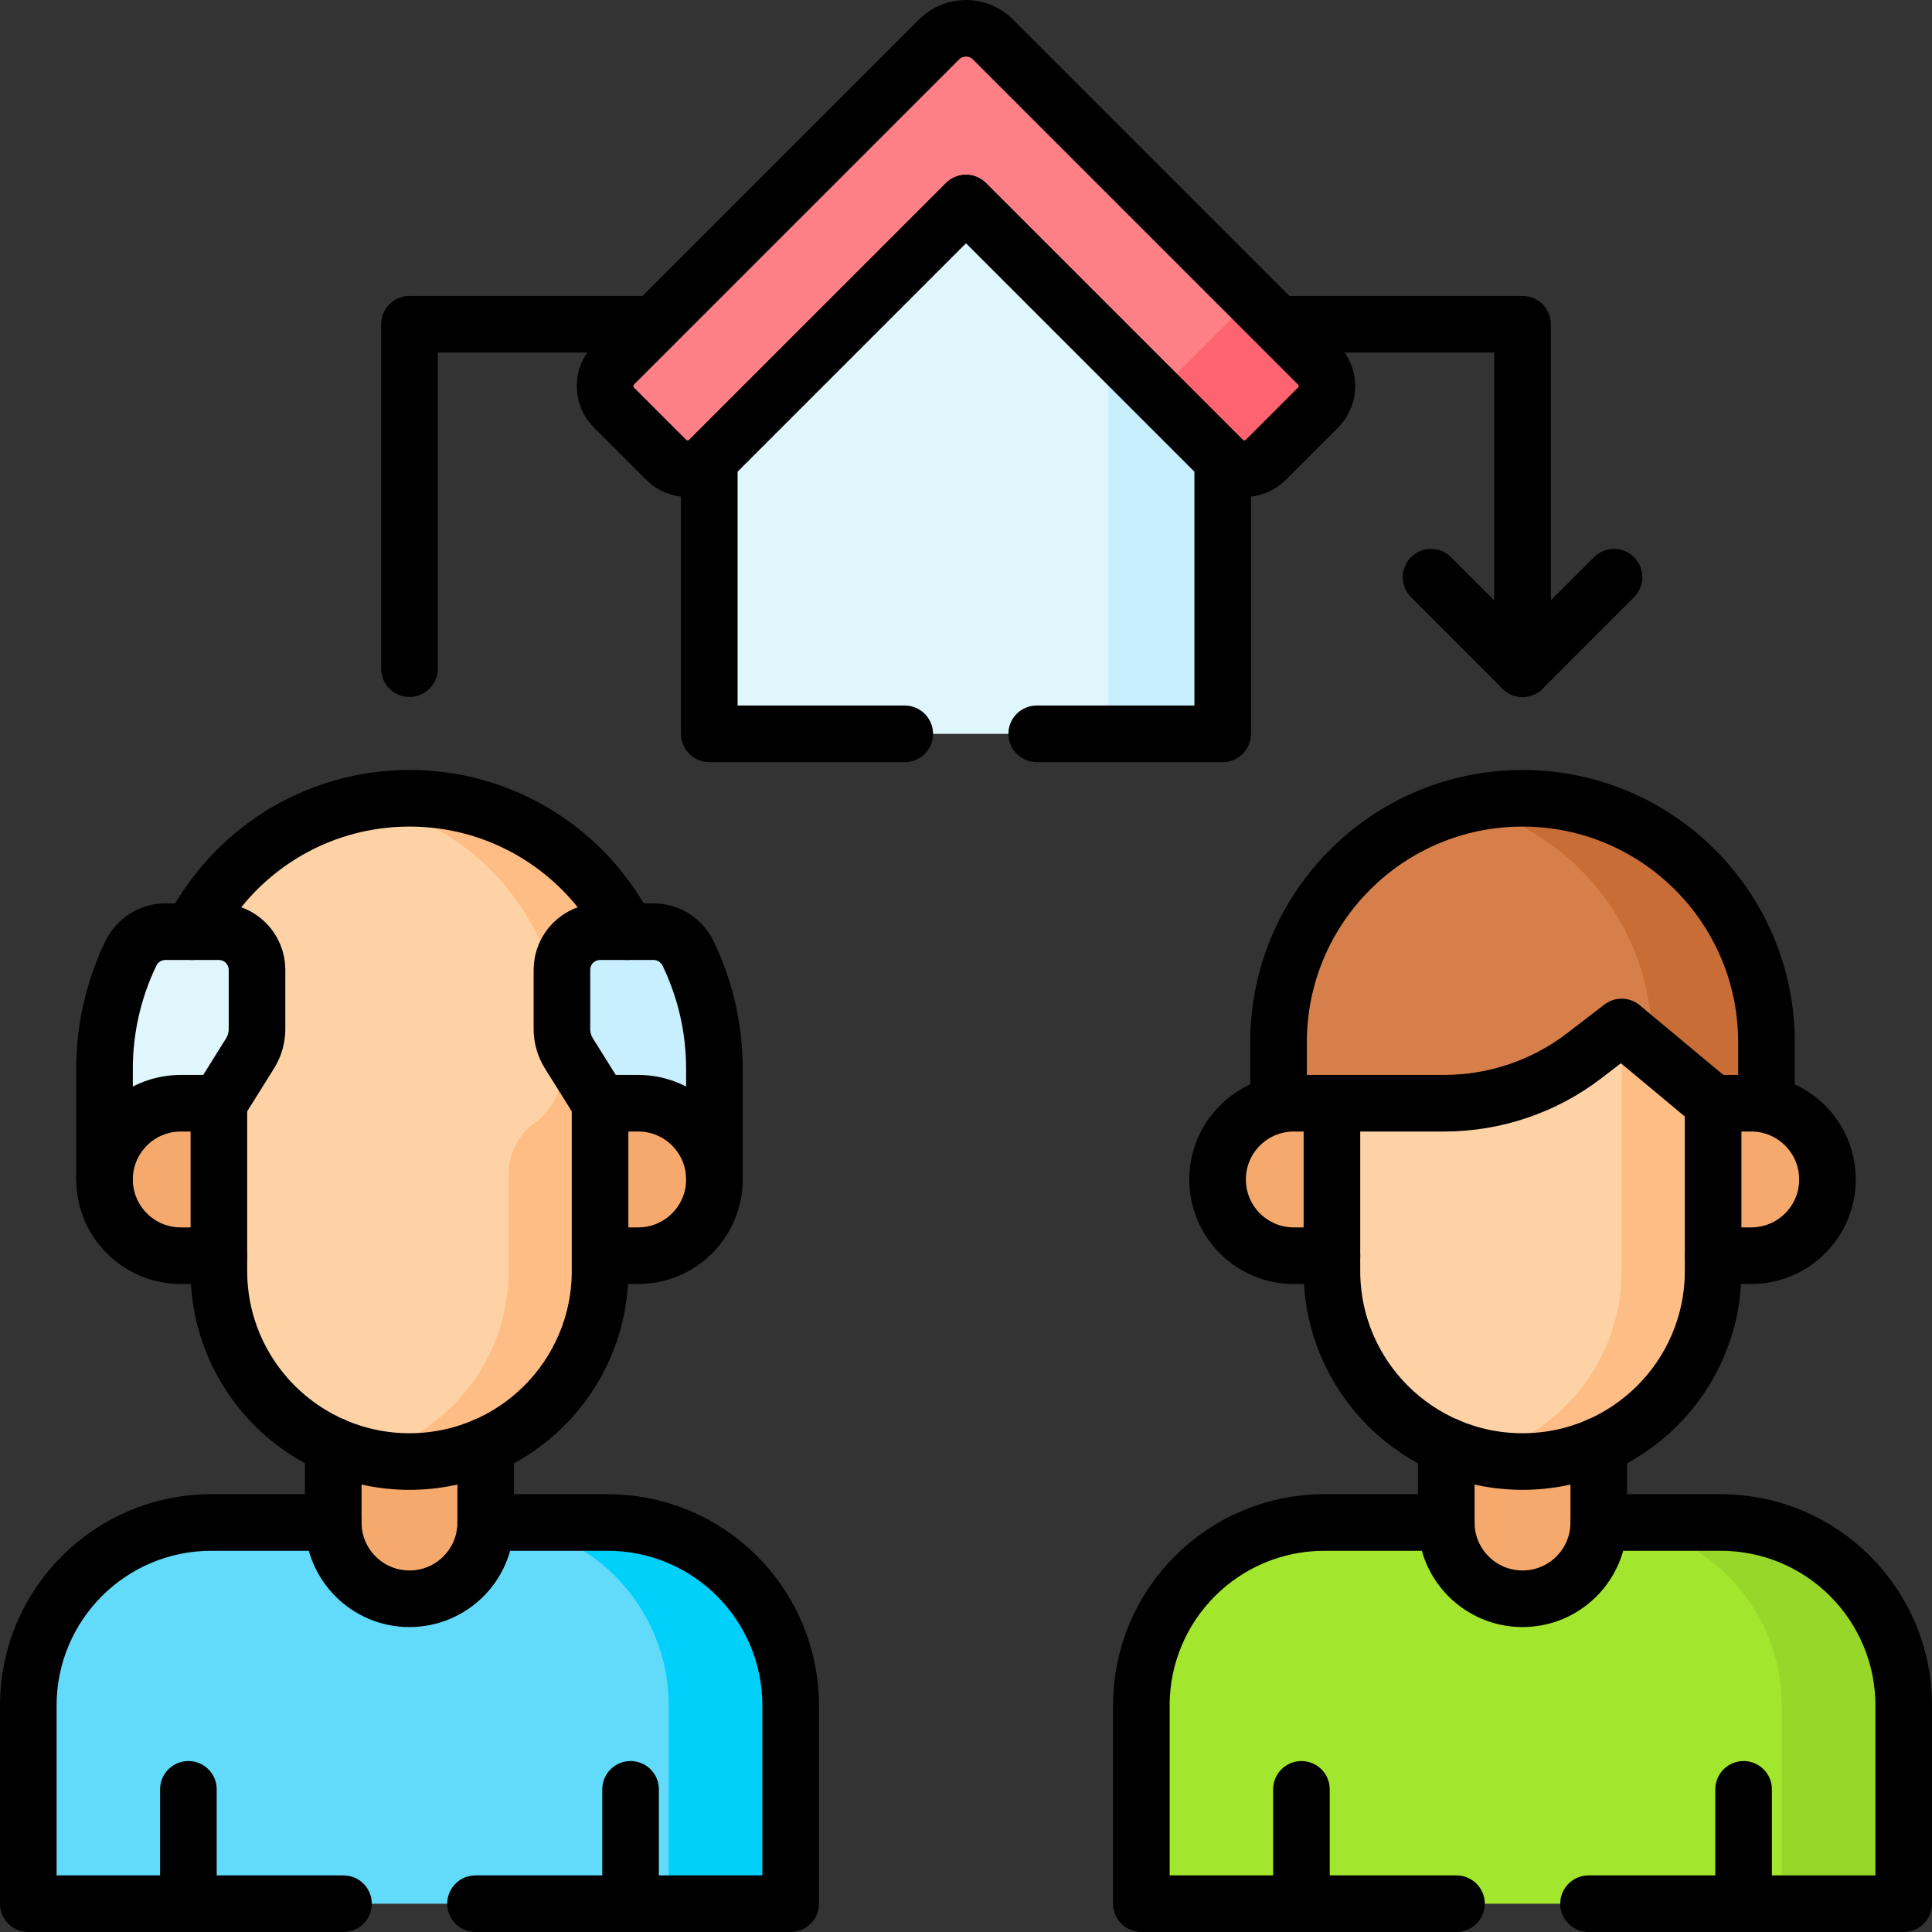 <?xml version="1.0" encoding="UTF-8"?>
<svg xmlns="http://www.w3.org/2000/svg" xmlns:xlink="http://www.w3.org/1999/xlink" version="1.1" id="Capa_1" x="0px" y="0px" viewBox="0 0 512 512" style="enable-background:new 0 0 512 512;" xml:space="preserve" width="512" height="512">
<rect x="0" y="0" width="512" height="512" fill="#333333" stroke="none"/>
<g>
	<g>
		<g>
			<g>
				<path style="fill:#A2E62E;" d="M302.467,451.972V504.5H504.5v-52.528c0-26.779-21.709-48.488-48.488-48.488H350.955&#10;&#9;&#9;&#9;&#9;&#9;C324.176,403.484,302.467,425.192,302.467,451.972z"/>
				<path style="fill:#97D729;" d="M456.012,403.484h-32.325c26.779,0,48.488,21.709,48.488,48.488V504.5H504.5v-52.528&#10;&#9;&#9;&#9;&#9;&#9;C504.5,425.192,482.791,403.484,456.012,403.484z"/>
				<path style="fill:#F6A96C;" d="M423.687,403.484v-36.366H383.28v36.366c0,11.158,9.045,20.203,20.203,20.203h0&#10;&#9;&#9;&#9;&#9;&#9;C414.642,423.687,423.687,414.642,423.687,403.484z"/>
				<path style="fill:#FED2A4;" d="M403.484,387.321L403.484,387.321c-27.895,0-50.508-22.613-50.508-50.508v-48.488&#10;&#9;&#9;&#9;&#9;&#9;c0-27.895,22.613-50.508,50.508-50.508h0c27.895,0,50.508,22.613,50.508,50.508v48.488&#10;&#9;&#9;&#9;&#9;&#9;C453.992,364.708,431.379,387.321,403.484,387.321z"/>
				<path style="fill:#FFBD86;" d="M453.992,336.813v-48.488c0-18.275-9.706-34.281-24.244-43.148v91.636&#10;&#9;&#9;&#9;&#9;&#9;c0,23.715-16.348,43.603-38.386,49.034l0,0c3.884,0.957,7.942,1.475,12.122,1.475h0&#10;&#9;&#9;&#9;&#9;&#9;C431.379,387.321,453.992,364.708,453.992,336.813z"/>
				<path style="fill:#D77F4A;" d="M468.134,312.569l-14.142-20.203l-24.244-20.203l-9.807,7.544&#10;&#9;&#9;&#9;&#9;&#9;c-10.671,8.209-23.757,12.659-37.22,12.659h-29.745l-14.142,20.203v-36.366c0-35.705,28.945-64.65,64.65-64.65h0&#10;&#9;&#9;&#9;&#9;&#9;c35.705,0,64.65,28.945,64.65,64.65V312.569z"/>
				<path style="fill:#C86D36;" d="M403.484,211.553L403.484,211.553c-5.221,0-10.29,0.635-15.152,1.804&#10;&#9;&#9;&#9;&#9;&#9;c28.392,6.822,49.498,32.362,49.498,62.847v2.694l16.163,13.469l14.142,20.203v-36.366&#10;&#9;&#9;&#9;&#9;&#9;C468.134,240.498,439.189,211.553,403.484,211.553z"/>
				<path style="fill:#F6A96C;" d="M464.094,332.772h-10.102v-40.406h10.102c11.158,0,20.203,9.045,20.203,20.203v0&#10;&#9;&#9;&#9;&#9;&#9;C484.297,323.727,475.251,332.772,464.094,332.772z"/>
				<path style="fill:#F6A96C;" d="M342.874,332.772h10.102v-40.406h-10.102c-11.158,0-20.203,9.045-20.203,20.203v0&#10;&#9;&#9;&#9;&#9;&#9;C322.671,323.727,331.716,332.772,342.874,332.772z"/>
			</g>
			<g>
				<path style="fill:#62DBFB;" d="M7.5,451.972V504.5h202.033v-52.528c0-26.779-21.709-48.488-48.488-48.488H55.988&#10;&#9;&#9;&#9;&#9;&#9;C29.209,403.484,7.5,425.192,7.5,451.972z"/>
				<path style="fill:#01D0FB;" d="M161.045,403.484H128.72c26.779,0,48.488,21.709,48.488,48.488V504.5h32.325v-52.528&#10;&#9;&#9;&#9;&#9;&#9;C209.533,425.192,187.824,403.484,161.045,403.484z"/>
				<path style="fill:#F6A96C;" d="M128.72,403.484v-36.366H88.313v36.366c0,11.158,9.045,20.203,20.203,20.203h0&#10;&#9;&#9;&#9;&#9;&#9;C119.674,423.687,128.72,414.642,128.72,403.484z"/>
				<path style="fill:#FED2A4;" d="M108.516,211.553L108.516,211.553c-35.706,0-64.65,28.945-64.65,64.65v36.366l14.142-20.203&#10;&#9;&#9;&#9;&#9;&#9;v44.447c0,27.895,22.613,50.508,50.508,50.508h0c27.895,0,50.508-22.613,50.508-50.508v-44.447l14.142,20.203v-36.366&#10;&#9;&#9;&#9;&#9;&#9;C173.167,240.498,144.222,211.553,108.516,211.553z"/>
				<path style="fill:#FFBD86;" d="M108.516,211.553L108.516,211.553c-4.145,0-8.194,0.406-12.122,1.151&#10;&#9;&#9;&#9;&#9;&#9;c29.909,5.676,52.528,31.939,52.528,63.499v7.473c0,5.453-2.634,10.571-7.071,13.741h0c-4.438,3.17-7.071,8.287-7.071,13.741&#10;&#9;&#9;&#9;&#9;&#9;v25.656c0,23.715-16.348,43.603-38.386,49.034c3.884,0.957,7.942,1.475,12.122,1.475h0c27.895,0,50.508-22.613,50.508-50.508&#10;&#9;&#9;&#9;&#9;&#9;v-44.447l14.142,20.203v-36.366C173.167,240.498,144.222,211.553,108.516,211.553z"/>
				<path style="fill:#C8EFFE;" d="M148.923,257.01v15.717c0,2.272,0.638,4.498,1.843,6.425l8.259,13.215l14.142,20.203h16.163&#10;&#9;&#9;&#9;&#9;&#9;v-29.295c0-10.942-2.502-21.308-6.959-30.564c-1.698-3.527-5.231-5.802-9.146-5.802h-14.2&#10;&#9;&#9;&#9;&#9;&#9;C153.445,246.909,148.923,251.431,148.923,257.01z"/>
				<path style="fill:#DFF6FD;" d="M68.11,257.01v15.717c0,2.272-0.638,4.498-1.843,6.425l-8.259,13.215l-14.142,20.203H27.703&#10;&#9;&#9;&#9;&#9;&#9;v-29.295c0-10.942,2.502-21.308,6.959-30.564c1.698-3.527,5.231-5.802,9.146-5.802h14.2&#10;&#9;&#9;&#9;&#9;&#9;C63.587,246.909,68.11,251.431,68.11,257.01z"/>
				<path style="fill:#F6A96C;" d="M169.126,332.772h-10.102v-40.406h10.102c11.158,0,20.203,9.045,20.203,20.203v0&#10;&#9;&#9;&#9;&#9;&#9;C189.329,323.727,180.284,332.772,169.126,332.772z"/>
				<path style="fill:#F6A96C;" d="M47.906,332.772h10.102v-40.406H47.906c-11.158,0-20.203,9.045-20.203,20.203v0&#10;&#9;&#9;&#9;&#9;&#9;C27.703,323.727,36.749,332.772,47.906,332.772z"/>
			</g>
		</g>
		<path style="fill:#FD8087;" d="M256,53.824l-68.028,68.028c-3.156,3.156-8.273,3.156-11.429,0l-13.825-13.825&#10;&#9;&#9;&#9;c-3.156-3.156-3.156-8.273,0-11.429l86.139-86.139c3.945-3.945,10.341-3.945,14.286,0l86.139,86.139&#10;&#9;&#9;&#9;c3.156,3.156,3.156,8.273,0,11.429l-13.825,13.825c-3.156,3.156-8.273,3.156-11.429,0L256,53.824z"/>
		<path style="fill:#FE646F;" d="M349.282,96.597l-23.229-23.229c3.156,3.156,3.156,8.273,0,11.429l-13.825,13.825&#10;&#9;&#9;&#9;c-3.156,3.156-8.273,3.156-11.429,0c10.447,10.447,23.229,23.229,23.229,23.229c3.156,3.156,8.273,3.156,11.429,0l13.825-13.825&#10;&#9;&#9;&#9;C352.437,104.87,352.437,99.753,349.282,96.597z"/>
		<polygon style="fill:#DFF6FD;" points="324.028,194.474 324.028,121.851 256,53.824 187.972,121.851 187.972,194.474 &#9;&#9;"/>
		<path style="fill:#C8EFFE;" d="M293.723,91.547v102.928h30.305v-72.623C324.028,121.851,308.695,106.519,293.723,91.547z"/>
	</g>
	<path style="fill:none;stroke:#000000;stroke-width:15;stroke-linecap:round;stroke-linejoin:round;stroke-miterlimit:10;" d="&#10;&#9;&#9;M383.28,403.48h-32.32c-26.78,0-48.49,21.71-48.49,48.49v52.53h83.51"/>
	<path style="fill:none;stroke:#000000;stroke-width:15;stroke-linecap:round;stroke-linejoin:round;stroke-miterlimit:10;" d="&#10;&#9;&#9;M423.69,403.48h32.32c26.78,0,48.49,21.71,48.49,48.49v52.53h-83.52"/>
	<path style="fill:none;stroke:#000000;stroke-width:15;stroke-linecap:round;stroke-linejoin:round;stroke-miterlimit:10;" d="&#10;&#9;&#9;M423.687,383.109v20.375c0,11.162-9.041,20.203-20.203,20.203s-20.203-9.041-20.203-20.203v-20.375"/>
	
		<line style="fill:none;stroke:#000000;stroke-width:15;stroke-linecap:round;stroke-linejoin:round;stroke-miterlimit:10;" x1="462.073" y1="504.5" x2="462.073" y2="474.195"/>
	
		<line style="fill:none;stroke:#000000;stroke-width:15;stroke-linecap:round;stroke-linejoin:round;stroke-miterlimit:10;" x1="344.894" y1="504.5" x2="344.894" y2="474.195"/>
	<path style="fill:none;stroke:#000000;stroke-width:15;stroke-linecap:round;stroke-linejoin:round;stroke-miterlimit:10;" d="&#10;&#9;&#9;M338.833,292.366v-16.163c0-35.705,28.945-64.65,64.65-64.65h0c35.705,0,64.65,28.945,64.65,64.65v16.163"/>
	<path style="fill:none;stroke:#000000;stroke-width:15;stroke-linecap:round;stroke-linejoin:round;stroke-miterlimit:10;" d="&#10;&#9;&#9;M453.992,292.366l-24.244-20.203l-9.807,7.544c-10.671,8.209-23.757,12.659-37.22,12.659h-29.745"/>
	<path style="fill:none;stroke:#000000;stroke-width:15;stroke-linecap:round;stroke-linejoin:round;stroke-miterlimit:10;" d="&#10;&#9;&#9;M453.992,292.366h10.102c11.158,0,20.203,9.045,20.203,20.203v0c0,11.158-9.045,20.203-20.203,20.203h-10.102"/>
	<path style="fill:none;stroke:#000000;stroke-width:15;stroke-linecap:round;stroke-linejoin:round;stroke-miterlimit:10;" d="&#10;&#9;&#9;M352.976,292.366h-10.102c-11.158,0-20.203,9.045-20.203,20.203v0c0,11.158,9.045,20.203,20.203,20.203h10.102"/>
	<path style="fill:none;stroke:#000000;stroke-width:15;stroke-linecap:round;stroke-linejoin:round;stroke-miterlimit:10;" d="&#10;&#9;&#9;M453.992,292.366v44.447c0,27.891-22.618,50.508-50.508,50.508s-50.508-22.618-50.508-50.508v-44.447"/>
	<path style="fill:none;stroke:#000000;stroke-width:15;stroke-linecap:round;stroke-linejoin:round;stroke-miterlimit:10;" d="&#10;&#9;&#9;M88.31,403.48H55.99c-26.78,0-48.49,21.71-48.49,48.49v52.53h83.52"/>
	<path style="fill:none;stroke:#000000;stroke-width:15;stroke-linecap:round;stroke-linejoin:round;stroke-miterlimit:10;" d="&#10;&#9;&#9;M128.72,403.48h32.32c26.78,0,48.49,21.71,48.49,48.49v52.53h-83.51"/>
	<path style="fill:none;stroke:#000000;stroke-width:15;stroke-linecap:round;stroke-linejoin:round;stroke-miterlimit:10;" d="&#10;&#9;&#9;M128.72,383.109v20.375c0,11.162-9.041,20.203-20.203,20.203s-20.203-9.041-20.203-20.203v-20.375"/>
	
		<line style="fill:none;stroke:#000000;stroke-width:15;stroke-linecap:round;stroke-linejoin:round;stroke-miterlimit:10;" x1="167.106" y1="504.5" x2="167.106" y2="474.195"/>
	
		<line style="fill:none;stroke:#000000;stroke-width:15;stroke-linecap:round;stroke-linejoin:round;stroke-miterlimit:10;" x1="49.927" y1="504.5" x2="49.927" y2="474.195"/>
	<path style="fill:none;stroke:#000000;stroke-width:15;stroke-linecap:round;stroke-linejoin:round;stroke-miterlimit:10;" d="&#10;&#9;&#9;M50.866,246.909c10.688-20.981,32.487-35.356,57.65-35.356c17.86,0,34.022,7.233,45.72,18.93&#10;&#9;&#9;c4.788,4.788,8.829,10.324,11.93,16.425"/>
	<path style="fill:none;stroke:#000000;stroke-width:15;stroke-linecap:round;stroke-linejoin:round;stroke-miterlimit:10;" d="&#10;&#9;&#9;M189.329,312.569v-29.295c0-10.94-2.505-21.304-6.96-30.568c-1.697-3.525-5.233-5.798-9.142-5.798h-14.203&#10;&#9;&#9;c-5.576,0-10.102,4.526-10.102,10.102v15.718c0,2.273,0.636,4.495,1.839,6.425l8.263,13.213"/>
	<path style="fill:none;stroke:#000000;stroke-width:15;stroke-linecap:round;stroke-linejoin:round;stroke-miterlimit:10;" d="&#10;&#9;&#9;M58.008,292.366l8.263-13.213c1.202-1.929,1.839-4.152,1.839-6.425V257.01c0-5.576-4.526-10.102-10.102-10.102H43.805&#10;&#9;&#9;c-3.909,0-7.445,2.273-9.142,5.798c-4.455,9.263-6.96,19.627-6.96,30.568v29.295"/>
	<path style="fill:none;stroke:#000000;stroke-width:15;stroke-linecap:round;stroke-linejoin:round;stroke-miterlimit:10;" d="&#10;&#9;&#9;M159.024,292.366h10.102c11.158,0,20.203,9.045,20.203,20.203v0c0,11.158-9.045,20.203-20.203,20.203h-10.102"/>
	<path style="fill:none;stroke:#000000;stroke-width:15;stroke-linecap:round;stroke-linejoin:round;stroke-miterlimit:10;" d="&#10;&#9;&#9;M58.008,292.366H47.907c-11.158,0-20.203,9.045-20.203,20.203v0c0,11.158,9.045,20.203,20.203,20.203h10.102"/>
	<path style="fill:none;stroke:#000000;stroke-width:15;stroke-linecap:round;stroke-linejoin:round;stroke-miterlimit:10;" d="&#10;&#9;&#9;M159.024,292.366v44.447c0,27.891-22.618,50.508-50.508,50.508s-50.508-22.618-50.508-50.508v-44.447"/>
	
		<polyline style="fill:none;stroke:#000000;stroke-width:15;stroke-linecap:round;stroke-linejoin:round;stroke-miterlimit:10;" points="&#10;&#9;&#9;403.484,177.207 403.484,85.924 338.833,85.924 &#9;"/>
	
		<polyline style="fill:none;stroke:#000000;stroke-width:15;stroke-linecap:round;stroke-linejoin:round;stroke-miterlimit:10;" points="&#10;&#9;&#9;108.516,177.207 108.516,85.924 173.167,85.924 &#9;"/>
	
		<polyline style="fill:none;stroke:#000000;stroke-width:15;stroke-linecap:round;stroke-linejoin:round;stroke-miterlimit:10;" points="&#10;&#9;&#9;427.728,152.963 403.484,177.207 379.24,152.963 &#9;"/>
	<path style="fill:none;stroke:#000000;stroke-width:15;stroke-linecap:round;stroke-linejoin:round;stroke-miterlimit:10;" d="&#10;&#9;&#9;M256,53.824l-68.028,68.028c-3.156,3.156-8.273,3.156-11.429,0l-13.825-13.825c-3.156-3.156-3.156-8.273,0-11.429l86.139-86.139&#10;&#9;&#9;c3.945-3.945,10.341-3.945,14.286,0l86.139,86.139c3.156,3.156,3.156,8.273,0,11.429l-13.825,13.825&#10;&#9;&#9;c-3.156,3.156-8.273,3.156-11.429,0L256,53.824z"/>
	
		<polyline style="fill:none;stroke:#000000;stroke-width:15;stroke-linecap:round;stroke-linejoin:round;stroke-miterlimit:10;" points="&#10;&#9;&#9;274.74,194.47 324.03,194.47 324.03,121.85 256,53.82 187.97,121.85 187.97,194.47 239.76,194.47 &#9;"/>
</g>















</svg>
